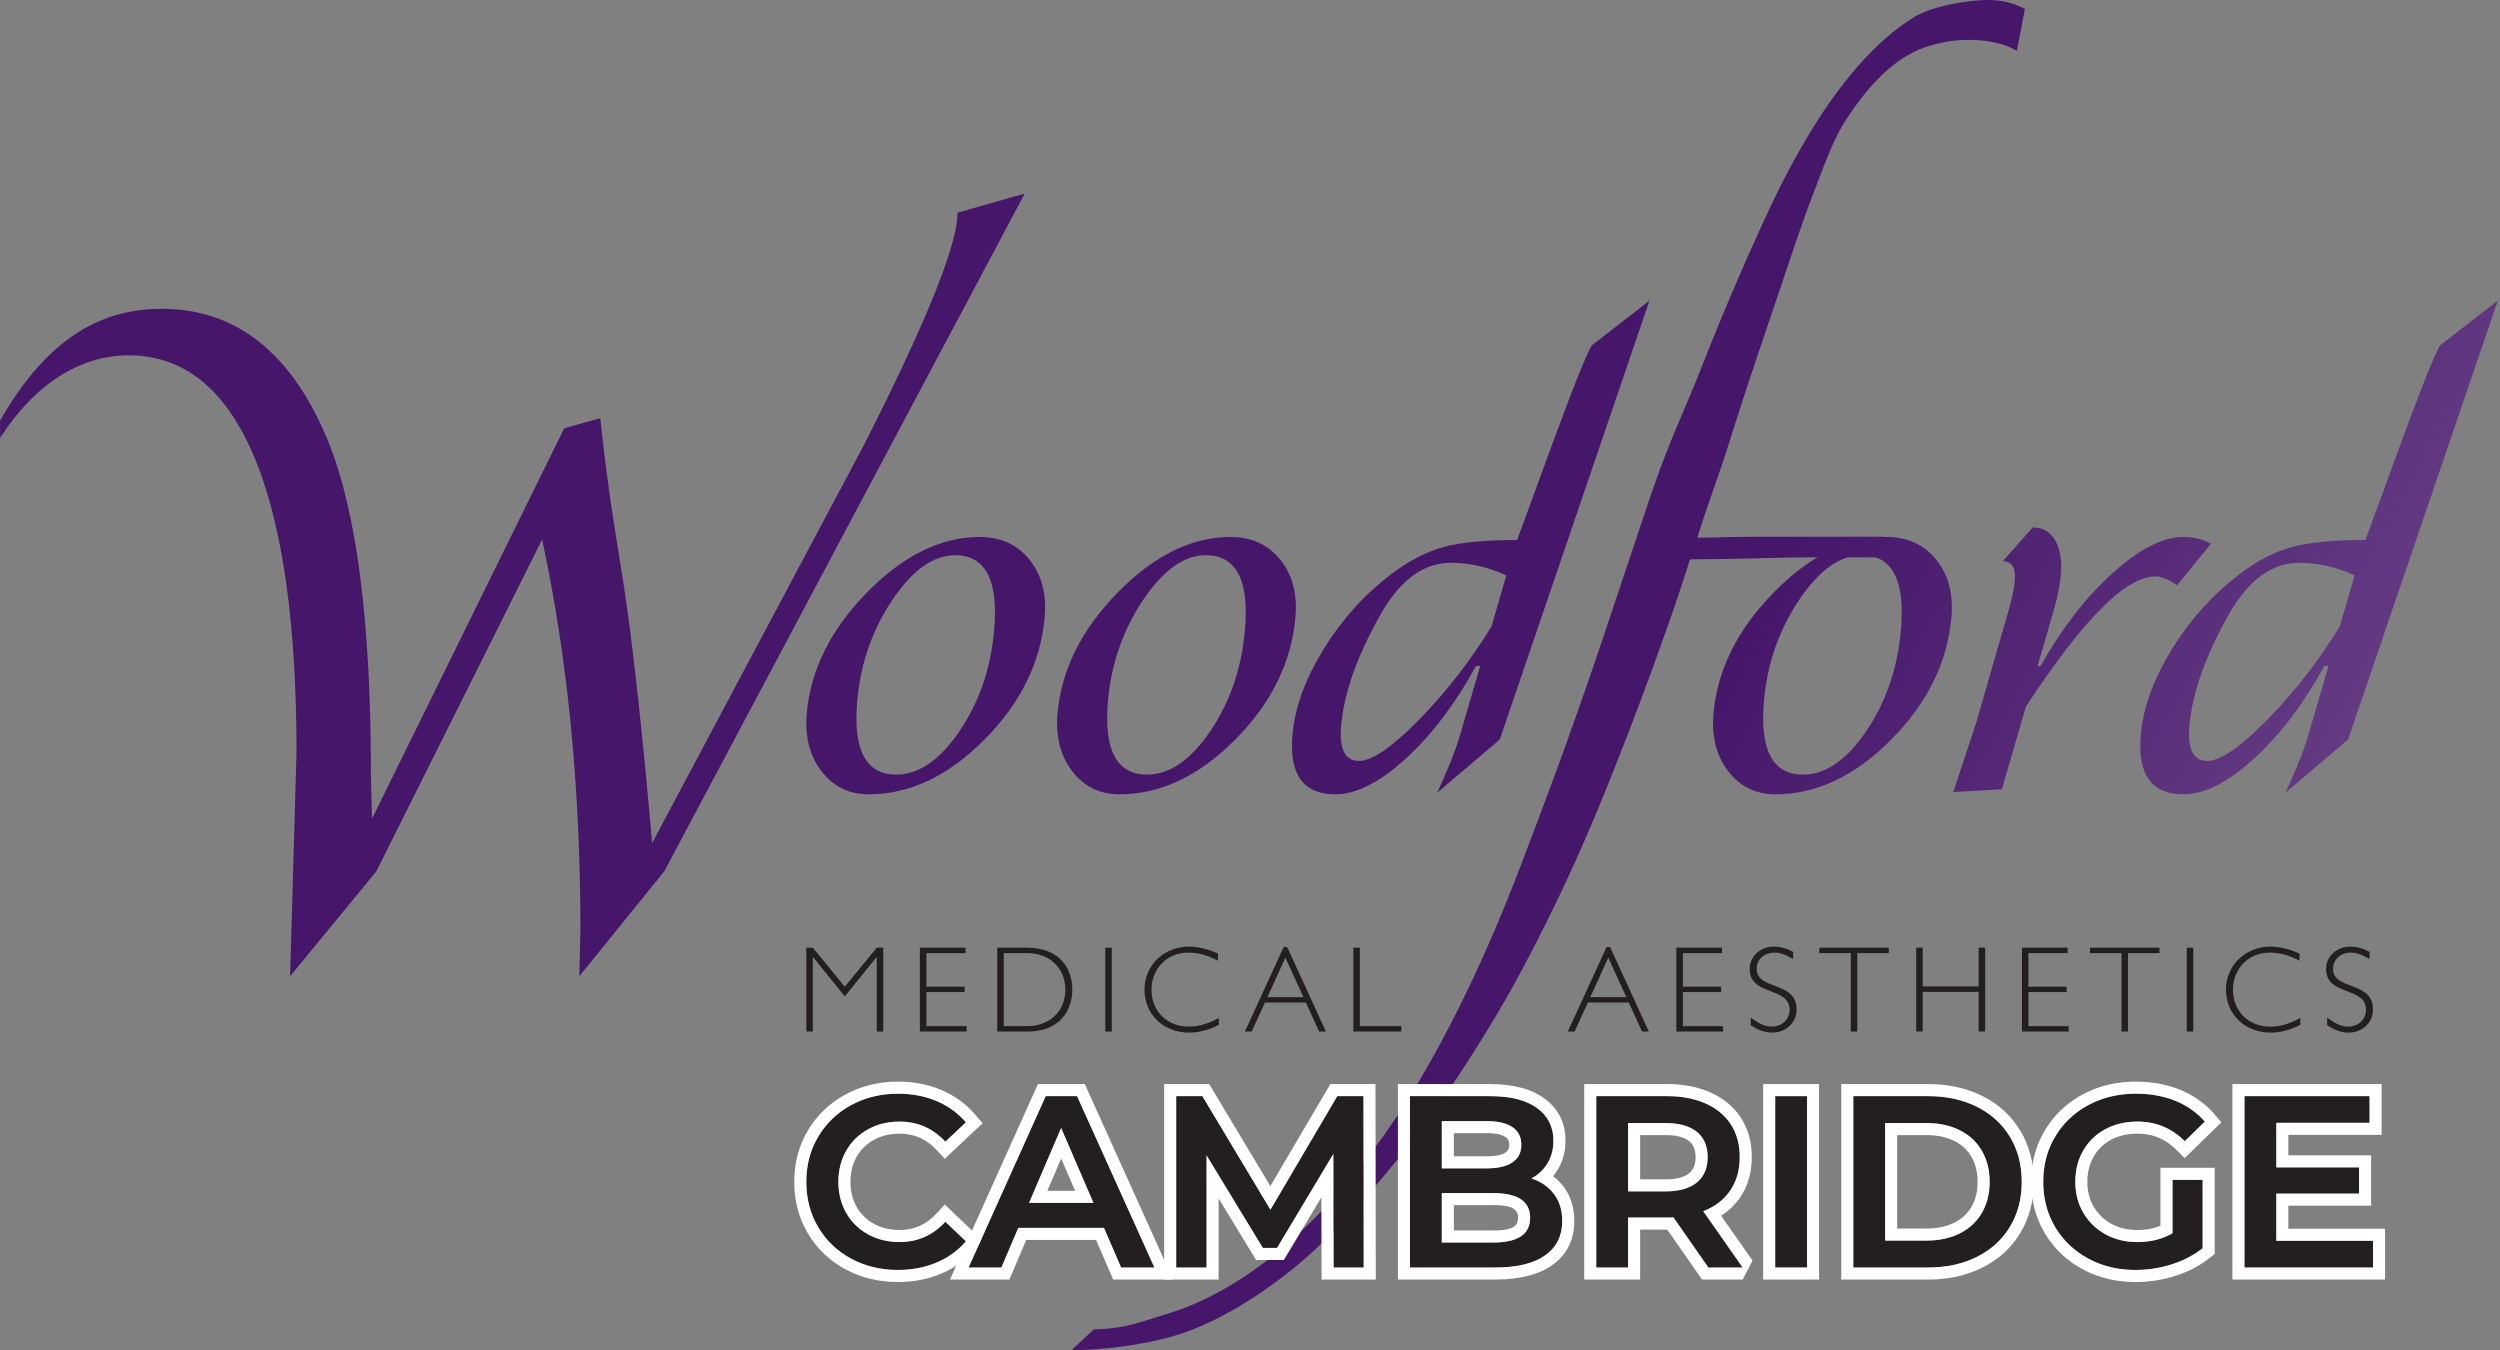 <svg viewBox="0 0 622 336" xmlns="http://www.w3.org/2000/svg" xml:space="preserve" style="fill-rule:evenodd;clip-rule:evenodd;stroke-linejoin:round;stroke-miterlimit:2"><rect x="0" y="0" width="622" height="336" fill="#808080" stroke="none"/><path d="M218.135 235.787h1.619v20.859h-1.619v-18.499h-.059l-7.891 9.753-7.893-9.753h-.06v18.499h-1.623v-20.859h1.623l7.953 9.7 7.95-9.7Zm22.11 1.351h-9.751v8.349h9.505v1.347h-9.505v8.469h9.999v1.343H228.87v-20.859h11.375v1.351Zm9.486 18.165h5.871c5.013 0 9.448-3.215 9.448-9.086 0-5.351-3.879-9.079-9.54-9.079h-5.779v18.165Zm5.688-19.516c8.867 0 11.376 5.842 11.376 10.43 0 4.837-2.842 10.429-11.104 10.429h-7.579v-20.859h7.307Z" style="fill:#231f20;fill-rule:nonzero"/><path style="fill:#231f20" d="M274.994 235.787h1.62v20.859h-1.62z"/><path d="M303.037 239.032c-2.598-1.375-4.954-2.022-7.437-2.022-5.189 0-9.106 3.949-9.106 9.236 0 5.386 3.883 9.177 9.324 9.177 2.358 0 4.591-.641 7.431-2.139v1.681c-2.411 1.288-4.983 1.955-7.398 1.955-6.361 0-11.104-4.554-11.104-10.674 0-6.388 5.229-10.73 10.949-10.73 2.328 0 4.804.58 7.341 1.74v1.776Zm16.759-.767-4.46 9.82h8.955l-4.495-9.82Zm10.093 18.381h-1.685l-3.298-7.216h-10.182l-3.307 7.216h-1.685l9.637-21.008h.887l9.633 21.008Zm8.442-1.343h10.305v1.343H336.71v-20.859h1.621v19.516Zm61.808-17.038-4.468 9.82h8.961l-4.493-9.82Zm10.093 18.381h-1.685l-3.307-7.216h-10.182l-3.298 7.216h-1.689l9.643-21.008h.881l9.637 21.008Zm18.226-19.508h-9.755v8.349h9.508v1.347h-9.508v8.469h10.003v1.343h-11.629v-20.859h11.381v1.351Zm17.678 1.465c-2.143-1.223-3.243-1.593-4.678-1.593-2.511 0-4.403 1.721-4.403 3.978 0 5.567 9.94 2.905 9.94 10.215 0 3.214-2.663 5.717-6.058 5.717-1.715 0-3.52-.608-5.349-1.835v-1.892c2.321 1.676 3.634 2.23 5.253 2.23 2.481 0 4.408-1.801 4.408-4.158 0-5.937-9.938-3.339-9.938-10.214 0-3.091 2.69-5.535 5.993-5.535 1.621 0 3.21.429 4.832 1.314v1.773Zm23.792-1.465H462.1v19.508h-1.622v-19.508h-7.826v-1.351h17.276v1.351Zm23.981 19.508h-1.624v-9.875h-13.914v9.875h-1.622v-20.859h1.622v9.636h13.914v-9.636h1.624v20.859Zm20.518-19.508h-9.752v8.349h9.512v1.347h-9.512v8.469h10.003v1.343h-11.621v-20.859h11.37v1.351Zm22.857 0h-7.84v19.508h-1.616v-19.508H520v-1.351h17.284v1.351Z" style="fill:#231f20;fill-rule:nonzero"/><path style="fill:#231f20" d="M544.07 235.787h1.622v20.859h-1.622z"/><path d="M572.113 239.032c-2.599-1.375-4.951-2.022-7.431-2.022-5.199 0-9.114 3.949-9.114 9.236 0 5.386 3.882 9.177 9.327 9.177 2.357 0 4.591-.641 7.433-2.139v1.681c-2.417 1.288-4.985 1.955-7.404 1.955-6.359 0-11.1-4.554-11.1-10.674 0-6.388 5.229-10.73 10.949-10.73 2.324 0 4.8.58 7.34 1.74v1.776Zm17.432-.429c-2.138-1.223-3.239-1.593-4.678-1.593-2.509 0-4.403 1.721-4.403 3.978 0 5.567 9.938 2.905 9.938 10.215 0 3.214-2.658 5.717-6.052 5.717-1.717 0-3.522-.608-5.353-1.835v-1.892c2.321 1.676 3.636 2.23 5.258 2.23 2.48 0 4.407-1.801 4.407-4.158 0-5.937-9.944-3.339-9.944-10.214 0-3.091 2.69-5.535 5.994-5.535 1.624 0 3.215.429 4.833 1.314v1.773Z" style="fill:#231f20;fill-rule:nonzero"/><path d="M0 104.675c12.378-21.663 26.275-27.834 40.23-27.834 17.87 0 31.329 10.158 40.361 30.477 7.787 17.388 11.682 45.645 11.682 84.789l.281 11.587 47.83-97.145 8.978-2.496a520.821 520.821 0 0 0 3.827 28.924l1.868 11.756c2.367 15.432 4.762 37.107 7.191 65.032l52.808-99.256c15.448-30.437 23.175-49.627 23.175-57.594l16.722-4.759-89.667 168.605-21.158 26.135.277-11.478c0-35.408-3.178-67.79-9.529-97.169l-41.223 82.512-21.474 26.135 1.591-55.571c0-32.502-3.54-57.107-10.603-73.831-7.073-16.72-17.461-25.083-31.162-25.083-11.213 0-22.761 6.237-31.956 20.541L0 104.675Z" style="fill:url(#a)"/><path d="M223 192.722c5.584 0 10.821-3.602 15.711-10.789 4.893-7.195 7.775-15.542 8.629-25.057 1.128-12.491-2.122-18.74-9.742-18.74-5.397 0-10.589 3.707-15.575 11.126-4.991 7.415-7.903 15.768-8.737 25.047-1.111 12.276 2.128 18.413 9.714 18.413Zm-6.847 4.904c-4.923 0-8.856-1.929-11.794-5.781-2.94-3.852-4.149-8.662-3.634-14.413.977-10.831 5.976-20.838 14.993-30.038 9.024-9.193 18.361-13.792 28.013-13.792 5.223 0 9.36 1.88 12.404 5.641 3.04 3.762 4.304 8.554 3.775 14.384-1.014 11.242-6.026 21.39-15.032 30.434-9.008 9.045-18.58 13.565-28.725 13.565Z" style="fill:url(#b)"/><path d="M285.394 192.722c5.581 0 10.821-3.602 15.711-10.789 4.891-7.195 7.769-15.542 8.625-25.057 1.127-12.491-2.122-18.74-9.743-18.74-5.394 0-10.583 3.707-15.572 11.126-4.988 7.415-7.903 15.768-8.742 25.047-1.104 12.276 2.137 18.413 9.721 18.413Zm-6.852 4.904c-4.92 0-8.851-1.929-11.796-5.781-2.938-3.852-4.149-8.662-3.628-14.413.975-10.831 5.969-20.838 14.991-30.038 9.016-9.193 18.36-13.792 28.018-13.792 5.223 0 9.355 1.88 12.399 5.641 3.037 3.762 4.3 8.554 3.777 14.384-1.017 11.242-6.025 21.39-15.031 30.434-9.006 9.045-18.584 13.565-28.73 13.565Z" style="fill:url(#c)"/><path d="M374.767 143.172c-4.479-2.096-9.077-3.148-13.814-3.148-6.801 0-12.643 4.314-17.516 12.939-5.775 10.207-9.024 19.378-9.757 27.517-.535 5.891.95 8.838 4.448 8.838 3.231 0 8.19-3.396 14.868-10.189 6.685-6.788 12.714-14.533 18.082-23.235l3.689-12.722Zm-17.208 54.073c4.594-9.944 5.337-13.134 6.667-17.674l4.054-13.888h-1.034c-5.185 9.45-11.02 17.135-17.505 23.061-6.487 5.919-12.325 8.882-17.526 8.882-7.989 0-11.534-4.972-10.636-14.932.608-6.755 3.203-13.837 7.773-21.239 4.57-7.399 10.182-13.611 16.828-18.643 4.45-3.344 8.807-5.59 13.063-6.735 4.249-1.148 10.321-1.72 18.206-1.72 2.894-7.472 15.902-44.544 18.663-48.486L410.38 74.81l-37.243 109.189-15.578 13.246Z" style="fill:url(#d)"/><path d="M585.823 143.172c-4.478-2.096-9.077-3.148-13.81-3.148-6.806 0-12.646 4.314-17.522 12.939-5.77 10.207-9.022 19.378-9.757 27.517-.529 5.891.955 8.838 4.452 8.838 3.23 0 8.191-3.396 14.875-10.189 6.672-6.788 12.702-14.533 18.075-23.235l3.687-12.722Zm-17.204 54.073c4.591-9.944 5.333-13.134 6.662-17.674l4.057-13.888h-1.033c-5.183 9.45-11.025 17.135-17.506 23.061-6.487 5.919-12.325 8.882-17.528 8.882-7.986 0-11.533-4.972-10.636-14.932.615-6.755 3.213-13.837 7.771-21.239 4.583-7.399 10.186-13.611 16.832-18.643 4.45-3.344 8.807-5.59 13.06-6.735 4.247-1.148 10.325-1.72 18.209-1.72 2.894-7.472 15.901-44.544 18.66-48.486l14.274-11.061-37.237 109.189-15.585 13.246Z" style="fill:url(#e)"/><path d="M448.599 192.722c5.583 0 10.821-3.602 15.71-10.789 4.892-7.195 7.769-15.542 8.632-25.057 1.122-12.491-2.126-18.74-9.749-18.74-5.394 0-10.587 3.707-15.572 11.126-4.991 7.415-7.907 15.768-8.738 25.047-1.105 12.276 2.133 18.413 9.717 18.413Zm-6.847 4.904c-4.925 0-8.848-1.929-11.796-5.781-2.939-3.852-4.145-8.662-3.632-14.413.976-10.831 5.971-20.838 14.994-30.038 9.016-9.193 18.364-13.792 28.009-13.792 5.232 0 9.365 1.88 12.405 5.641 3.043 3.762 4.303 8.554 3.78 14.384-1.017 11.242-6.029 21.39-15.031 30.434-9.01 9.045-18.584 13.565-28.729 13.565Z" style="fill:url(#f)"/><path d="M505.751 131.223c5.45 0 7.552 5.488 6.99 11.711-.251 2.749-.865 5.803-1.844 9.164l-3.949 13.628h.73c5.325-9.442 11.304-17.158 17.941-23.144 6.644-5.987 12.498-8.98 17.565-8.98 2.627 0 4.924.562 6.887 1.685l-8.417 10.337c-2.082-1.467-3.891-2.202-5.434-2.202-7.329 0-18.038 10.791-32.158 32.356l-5.996 20.6-12.079.68 5.771-17.491 8.001-27.771c.822-2.798 1.322-5.224 1.51-7.267.289-3.255-.696-4.884-2.965-4.884l7.447-8.422Z" style="fill:url(#g)"/><path d="M398.468 159.801a1316.7 1316.7 0 0 1-9.95 28.406 1577.714 1577.714 0 0 1-11.181 29.775c-3.874 10.005-7.911 19.39-12.122 28.156-7.94 16.545-16.079 30.229-24.417 41.066-8.337 10.834-16.663 19.478-24.965 25.928-8.307 6.451-16.55 10.962-24.726 13.526-8.169 2.562-11.531 3.929-18.94 4.088l-5.579 5.182c7.942 0 20.458-1.538 28.701-4.592 8.235-3.057 16.716-8.022 25.431-14.889 8.719-6.868 17.622-16.505 26.593-27.501 8.965-11.002 18.07-24.444 27.305-40.324 3.669-6.45 7.6-13.938 11.766-22.454 4.169-8.526 8.277-17.746 12.335-27.667a911.89 911.89 0 0 0 11.942-30.887c3.903-10.676 6.471-17.87 9.818-28.457 3.146 0 6.652-.041 10.522-.122 3.873-.083 7.621-.164 11.245-.248 3.616-.086 6.759-.124 9.402-.124h18.247c.104-1.158-.108-4.628-1.034-5.124h-29.413c-3.641 0-7.193.039-10.648.122-3.453.084-5.004.126-6.494.126 2.086-6.947 5.242-15.22 7.782-23.243a1142.75 1142.75 0 0 1 7.695-23.576c2.59-7.689 5.035-14.923 7.323-21.707 2.282-6.784 4.237-12.325 5.863-16.627 2.94-7.608 5.103-13.894 8.335-18.856 3.227-4.961 6.488-8.931 9.783-11.91 3.288-2.977 6.678-5.044 10.166-6.205 3.493-1.155 6.975-1.737 10.453-1.737 4.967 0 8.985.911 12.087 2.733l2.006-10.421C501.021.747 497.979 0 494.673 0c-4.8 0-13.945 1.449-18.57 4.342-4.639 2.896-9.114 6.782-13.438 11.662-4.308 4.884-8.402 10.507-12.26 16.87a196.1 196.1 0 0 0-10.449 19.73 664.786 664.786 0 0 0-16.337 38.092c-5.095 12.98-7.767 17.567-12.996 32.783l-12.155 36.322Z" style="fill:url(#h)"/><path d="M223.387 315.964c-4.304 0-8.191-.944-11.663-2.832-3.472-1.888-6.192-4.497-8.161-7.826-1.97-3.33-2.954-7.086-2.954-11.268s.995-7.938 2.984-11.267c1.99-3.33 4.72-5.938 8.192-7.826 3.471-1.889 7.359-2.833 11.663-2.833 3.492 0 6.679.61 9.562 1.828 2.883 1.218 5.319 2.984 7.309 5.298l-5.116 4.812c-3.086-3.33-6.882-4.994-11.389-4.994-2.924 0-5.543.639-7.857 1.918-2.315 1.279-4.121 3.056-5.421 5.329-1.299 2.274-1.949 4.852-1.949 7.735s.65 5.461 1.949 7.735c1.3 2.274 3.106 4.05 5.421 5.329 2.314 1.279 4.933 1.919 7.857 1.919 4.507 0 8.303-1.685 11.389-5.055l5.116 4.872c-1.99 2.315-4.436 4.081-7.339 5.299-2.903 1.218-6.101 1.827-9.593 1.827Z" style="fill:#231f20;fill-rule:nonzero"/><path d="M223.387 318.964c-4.834 0-9.197-1.076-13.096-3.196-3.962-2.155-7.063-5.135-9.31-8.935-2.237-3.782-3.372-8.044-3.372-12.795 0-4.755 1.147-9.021 3.409-12.806 2.267-3.795 5.377-6.771 9.334-8.923 3.899-2.121 8.262-3.197 13.096-3.197 3.919 0 7.494.697 10.73 2.064 3.321 1.403 6.124 3.441 8.416 6.107l1.87 2.175-9.407 8.848-2.054-2.217c-2.49-2.687-5.552-4.033-9.189-4.033-2.382 0-4.52.502-6.406 1.544-1.821 1.006-3.245 2.403-4.267 4.192-1.048 1.835-1.554 3.92-1.554 6.246 0 2.327.506 4.412 1.554 6.247 1.022 1.789 2.446 3.185 4.267 4.192 1.886 1.042 4.024 1.544 6.406 1.544 3.632 0 6.689-1.365 9.176-4.081l2.066-2.257 9.396 8.949-1.858 2.162c-2.293 2.667-5.108 4.706-8.453 6.109-3.256 1.366-6.838 2.061-10.754 2.061Zm0-3c3.492 0 6.69-.609 9.593-1.827 2.903-1.218 5.349-2.984 7.339-5.299l-5.116-4.872c-3.086 3.37-6.882 5.055-11.389 5.055-2.924 0-5.543-.64-7.857-1.919-2.315-1.279-4.121-3.055-5.421-5.329-1.299-2.274-1.949-4.852-1.949-7.735s.65-5.461 1.949-7.735c1.3-2.273 3.106-4.05 5.421-5.329 2.314-1.279 4.933-1.918 7.857-1.918 4.507 0 8.303 1.664 11.389 4.994l5.116-4.812c-1.99-2.314-4.426-4.08-7.309-5.298s-6.07-1.828-9.562-1.828c-4.304 0-8.192.944-11.663 2.833-3.472 1.888-6.202 4.496-8.192 7.826-1.989 3.329-2.984 7.085-2.984 11.267 0 4.182.984 7.938 2.954 11.268 1.969 3.329 4.689 5.938 8.161 7.826 3.472 1.888 7.359 2.832 11.663 2.832Z" style="fill:#fff"/><path d="M274.669 305.488h-21.316l-4.203 9.867h-8.161l19.185-42.633h7.796l19.246 42.633h-8.283l-4.264-9.867Zm-2.618-6.212-8.04-18.637-7.979 18.637h16.019Z" style="fill:#231f20;fill-rule:nonzero"/><path d="M272.698 308.488h-17.362l-4.203 9.867h-14.784l21.885-48.633h11.673l21.955 48.633h-14.901l-4.263-9.867Zm1.971-3 4.264 9.867h8.283l-19.246-42.633h-7.796l-19.185 42.633h8.161l4.203-9.867h21.316Zm-2.618-6.212h-16.019l7.979-18.637 8.04 18.637Zm-4.562-3-3.467-8.039-3.442 8.039h6.909Z" style="fill:#fff"/><path d="m331.798 315.355-.06-28.26-14.009 23.388h-3.532l-14.008-23.022v27.894h-7.553v-42.633h6.517l16.932 28.26 16.627-28.26h6.517l.061 42.633h-7.492Z" style="fill:#231f20;fill-rule:nonzero"/><path d="m328.798 315.362-.037-17.459-9.332 15.58h-6.918l-9.322-15.321v20.193h-13.553v-48.633h11.217l15.209 25.383 14.934-25.383h11.229l.069 48.633h-13.489l-.007-2.993Zm3-.007h7.492l-.061-42.633h-6.517l-16.627 28.26-16.932-28.26h-6.517v42.633h7.553v-27.894l14.008 23.022h3.532l14.009-23.388.06 28.26Z" style="fill:#fff"/><path d="M381.01 293.186c2.355.771 4.223 2.06 5.603 3.867 1.381 1.807 2.071 4.05 2.071 6.73 0 3.695-1.421 6.547-4.264 8.557-2.842 2.01-6.983 3.015-12.424 3.015h-21.195v-42.633h19.977c5.035 0 8.912.984 11.633 2.953 2.72 1.97 4.08 4.68 4.08 8.131 0 2.112-.487 3.979-1.461 5.604-.975 1.624-2.315 2.882-4.02 3.776Zm-22.291-14.252v11.755h11.206c2.761 0 4.883-.498 6.365-1.493 1.482-.994 2.223-2.446 2.223-4.354 0-1.949-.741-3.421-2.223-4.416-1.482-.995-3.604-1.492-6.365-1.492h-11.206Zm12.79 30.209c6.131 0 9.196-2.051 9.196-6.152s-3.065-6.151-9.196-6.151h-12.79v12.303h12.79Z" style="fill:#231f20;fill-rule:nonzero"/><path d="M386.406 292.639c.977.744 1.84 1.61 2.591 2.593 1.757 2.3 2.687 5.14 2.687 8.551 0 4.761-1.869 8.417-5.531 11.007-3.246 2.295-7.944 3.565-14.157 3.565h-24.195v-48.633h22.977c5.809 0 10.253 1.251 13.392 3.523 3.536 2.56 5.321 6.075 5.321 10.561 0 2.696-.645 5.074-1.889 7.147-.36.601-.759 1.163-1.196 1.686Zm-5.396.547c1.705-.894 3.045-2.152 4.02-3.776.974-1.625 1.461-3.492 1.461-5.604 0-3.451-1.36-6.161-4.08-8.131-2.721-1.969-6.598-2.953-11.633-2.953h-19.977v42.633h21.195c5.441 0 9.582-1.005 12.424-3.015 2.843-2.01 4.264-4.862 4.264-8.557 0-2.68-.69-4.923-2.071-6.73-1.38-1.807-3.248-3.096-5.603-3.867Zm-22.291-14.252h11.206c2.761 0 4.883.497 6.365 1.492 1.482.995 2.223 2.467 2.223 4.416 0 1.908-.741 3.36-2.223 4.354-1.482.995-3.604 1.493-6.365 1.493h-11.206v-11.755Zm3 3v5.755h8.206c2.025 0 3.606-.254 4.693-.984.626-.42.895-1.056.895-1.863 0-.837-.259-1.498-.895-1.925-1.087-.73-2.668-.983-4.693-.983h-8.206Zm9.79 27.209h-12.79V296.84h12.79c6.131 0 9.196 2.05 9.196 6.151s-3.065 6.152-9.196 6.152Zm0-3c3.852 0 6.196-.575 6.196-3.152 0-2.576-2.344-3.151-6.196-3.151h-9.79v6.303h9.79Z" style="fill:#fff"/><path d="m425.044 315.355-8.709-12.485c-.366.04-.914.06-1.645.06h-9.623v12.425h-7.917v-42.633h17.54c3.695 0 6.913.609 9.654 1.827 2.741 1.218 4.842 2.964 6.303 5.238 1.462 2.273 2.193 4.973 2.193 8.1 0 3.208-.782 5.969-2.345 8.283-1.563 2.314-3.806 4.04-6.73 5.177l9.806 14.008h-8.527Zm-.182-27.468c0-2.721-.894-4.812-2.68-6.273-1.787-1.462-4.406-2.193-7.857-2.193h-9.258v16.993h9.258c3.451 0 6.07-.741 7.857-2.223 1.786-1.482 2.68-3.584 2.68-6.304Z" style="fill:#231f20;fill-rule:nonzero"/><path d="m422.584 317.071-7.772-11.141h-6.745v12.425H394.15v-48.633h20.54c4.164 0 7.784.713 10.872 2.085 3.316 1.474 5.841 3.607 7.609 6.357 1.756 2.732 2.669 5.967 2.669 9.723 0 3.862-.977 7.176-2.859 9.962a16.062 16.062 0 0 1-4.773 4.613l7.821 11.173-2.458 4.72h-10.092l-.895-1.284Zm2.46-1.716h8.527l-9.806-14.008c2.924-1.137 5.167-2.863 6.73-5.177 1.563-2.314 2.345-5.075 2.345-8.283 0-3.127-.731-5.827-2.193-8.1-1.461-2.274-3.562-4.02-6.303-5.238-2.741-1.218-5.959-1.827-9.654-1.827h-17.54v42.633h7.917V302.93h9.623c.731 0 1.279-.02 1.645-.06l8.709 12.485Zm-.182-27.468c0 2.72-.894 4.822-2.68 6.304-1.787 1.482-4.406 2.223-7.857 2.223h-9.258v-16.993h9.258c3.451 0 6.07.731 7.857 2.193 1.786 1.461 2.68 3.552 2.68 6.273Zm-3 0c0-1.697-.466-3.04-1.58-3.951-1.346-1.102-3.356-1.515-5.957-1.515h-6.258v10.993h6.258c2.593 0 4.599-.419 5.941-1.532 1.122-.931 1.596-2.287 1.596-3.995Z" style="fill:#fff"/><path style="fill:#231f20;fill-rule:nonzero" d="M441.671 272.722h7.918v42.634h-7.918z"/><path d="M452.589 269.722v48.633h-13.918v-48.633h13.918Zm-10.918 3v42.633h7.918v-42.633h-7.918Z" style="fill:#fff"/><path d="M461.1 272.722h18.637c4.548 0 8.588.883 12.12 2.649 3.533 1.766 6.273 4.263 8.222 7.491 1.949 3.228 2.924 6.954 2.924 11.176 0 4.223-.975 7.948-2.924 11.176-1.949 3.228-4.689 5.725-8.222 7.492-3.532 1.766-7.572 2.649-12.12 2.649H461.1v-42.633Zm18.272 35.934c3.126 0 5.877-.599 8.252-1.797 2.376-1.198 4.203-2.903 5.482-5.116 1.279-2.213 1.918-4.781 1.918-7.705 0-2.923-.639-5.491-1.918-7.704s-3.106-3.918-5.482-5.116c-2.375-1.198-5.126-1.797-8.252-1.797h-10.354v29.235h10.354Z" style="fill:#231f20;fill-rule:nonzero"/><path d="M479.737 269.722c5.053 0 9.537 1.003 13.462 2.966 4.063 2.031 7.207 4.911 9.449 8.624 2.22 3.677 3.355 7.915 3.355 12.726 0 4.811-1.135 9.049-3.355 12.727-2.242 3.712-5.386 6.593-9.449 8.624-3.925 1.963-8.409 2.966-13.462 2.966H458.1v-48.633h21.637Zm-18.637 3v42.633h18.637c4.548 0 8.588-.883 12.12-2.649 3.533-1.767 6.273-4.264 8.222-7.492 1.949-3.228 2.924-6.953 2.924-11.176 0-4.222-.975-7.948-2.924-11.176-1.949-3.228-4.689-5.725-8.222-7.491-3.532-1.766-7.572-2.649-12.12-2.649H461.1Zm18.272 35.934h-10.354v-29.235h10.354c3.126 0 5.877.599 8.252 1.797 2.376 1.198 4.203 2.903 5.482 5.116 1.279 2.213 1.918 4.781 1.918 7.704 0 2.924-.639 5.492-1.918 7.705s-3.106 3.918-5.482 5.116c-2.375 1.198-5.126 1.797-8.252 1.797Zm0-3c2.612 0 4.917-.475 6.901-1.476 1.833-.924 3.249-2.232 4.235-3.938 1.029-1.78 1.516-3.852 1.516-6.204 0-2.351-.487-4.423-1.516-6.203-.986-1.707-2.402-3.015-4.235-3.939-1.984-1-4.289-1.475-6.901-1.475h-7.354v23.235h7.354Z" style="fill:#fff"/><path d="M540.52 293.551h7.492v16.993c-2.193 1.746-4.751 3.085-7.674 4.019a29.444 29.444 0 0 1-9.014 1.401c-4.345 0-8.263-.944-11.755-2.832-3.492-1.888-6.233-4.497-8.222-7.826-1.99-3.33-2.985-7.086-2.985-11.268s.995-7.938 2.985-11.267c1.989-3.33 4.74-5.938 8.252-7.826 3.513-1.889 7.461-2.833 11.846-2.833 3.574 0 6.822.589 9.745 1.767 2.924 1.177 5.38 2.903 7.37 5.177l-4.994 4.872c-3.249-3.248-7.167-4.872-11.755-4.872-3.005 0-5.674.629-8.009 1.888-2.335 1.258-4.162 3.025-5.482 5.298-1.319 2.274-1.979 4.873-1.979 7.796 0 2.843.66 5.401 1.979 7.674 1.32 2.274 3.147 4.061 5.482 5.36 2.335 1.299 4.984 1.949 7.948 1.949 3.33 0 6.253-.731 8.77-2.193v-13.277Z" style="fill:#231f20;fill-rule:nonzero"/><path d="M551.012 290.551v21.439l-1.132.9c-2.466 1.965-5.34 3.48-8.629 4.531a32.416 32.416 0 0 1-9.927 1.543c-4.874 0-9.265-1.075-13.182-3.193-3.981-2.153-7.102-5.13-9.37-8.926-2.262-3.786-3.41-8.052-3.41-12.807 0-4.755 1.148-9.021 3.41-12.806 2.269-3.797 5.402-6.777 9.407-8.93 3.935-2.115 8.354-3.19 13.266-3.19 3.985 0 7.606.671 10.866 1.984 3.376 1.36 6.209 3.358 8.507 5.984l1.871 2.139-9.149 8.926-2.096-2.096c-2.662-2.662-5.873-3.993-9.633-3.993-2.469 0-4.667.494-6.585 1.528-1.836.99-3.274 2.377-4.311 4.164-1.064 1.833-1.574 3.934-1.574 6.29 0 2.283.514 4.342 1.574 6.169 1.046 1.801 2.496 3.214 4.346 4.244 1.905 1.06 4.071 1.57 6.489 1.57 2.12 0 4.046-.342 5.77-1.051v-14.419h13.492Zm-10.492 3v13.277c-2.517 1.462-5.44 2.193-8.77 2.193-2.964 0-5.613-.65-7.948-1.949s-4.162-3.086-5.482-5.36c-1.319-2.273-1.979-4.831-1.979-7.674 0-2.923.66-5.522 1.979-7.796 1.32-2.273 3.147-4.04 5.482-5.298 2.335-1.259 5.004-1.888 8.009-1.888 4.588 0 8.506 1.624 11.755 4.872l4.994-4.872c-1.99-2.274-4.446-4-7.37-5.177-2.923-1.178-6.171-1.767-9.745-1.767-4.385 0-8.333.944-11.846 2.833-3.512 1.888-6.263 4.496-8.252 7.826-1.99 3.329-2.985 7.085-2.985 11.267 0 4.182.995 7.938 2.985 11.268 1.989 3.329 4.73 5.938 8.222 7.826 3.492 1.888 7.41 2.832 11.755 2.832 3.086 0 6.09-.467 9.014-1.401 2.923-.934 5.481-2.273 7.674-4.019v-16.993h-7.492Z" style="fill:#fff"/><path d="M590.402 308.716v6.639h-31.976v-42.633h31.123v6.638h-23.205v11.085h20.586v6.517h-20.586v11.754h24.058Z" style="fill:#231f20;fill-rule:nonzero"/><path d="M593.402 318.355h-37.976v-48.633h37.123v12.638h-23.205v5.085h20.586v12.517h-20.586v5.754h24.058v12.639Zm-3-9.639h-24.058v-11.754h20.586v-6.517h-20.586V279.36h23.205v-6.638h-31.123v42.633h31.976v-6.639Z" style="fill:#fff"/><defs><linearGradient id="a" x1="0" y1="0" x2="1" y2="0" gradientUnits="userSpaceOnUse" gradientTransform="rotate(-151.174 683.021 201.453) scale(1320.194)"><stop offset="0" style="stop-color:#fff;stop-opacity:1"/><stop offset=".7" style="stop-color:#46166b;stop-opacity:1"/><stop offset="1" style="stop-color:#46166b;stop-opacity:1"/></linearGradient><linearGradient id="b" x1="0" y1="0" x2="1" y2="0" gradientUnits="userSpaceOnUse" gradientTransform="rotate(-151.175 685.881 194.412) scale(1322.554)"><stop offset="0" style="stop-color:#fff;stop-opacity:1"/><stop offset=".7" style="stop-color:#46166b;stop-opacity:1"/><stop offset="1" style="stop-color:#46166b;stop-opacity:1"/></linearGradient><linearGradient id="c" x1="0" y1="0" x2="1" y2="0" gradientUnits="userSpaceOnUse" gradientTransform="rotate(-151.175 689.678 179.389) scale(1322.53)"><stop offset="0" style="stop-color:#fff;stop-opacity:1"/><stop offset=".7" style="stop-color:#46166b;stop-opacity:1"/><stop offset="1" style="stop-color:#46166b;stop-opacity:1"/></linearGradient><linearGradient id="d" x1="0" y1="0" x2="1" y2="0" gradientUnits="userSpaceOnUse" gradientTransform="rotate(-151.175 697.796 147.852) scale(1322.589)"><stop offset="0" style="stop-color:#fff;stop-opacity:1"/><stop offset=".7" style="stop-color:#46166b;stop-opacity:1"/><stop offset="1" style="stop-color:#46166b;stop-opacity:1"/></linearGradient><linearGradient id="e" x1="0" y1="0" x2="1" y2="0" gradientUnits="userSpaceOnUse" gradientTransform="rotate(-151.175 710.645 97.036) scale(1322.691)"><stop offset="0" style="stop-color:#fff;stop-opacity:1"/><stop offset=".7" style="stop-color:#46166b;stop-opacity:1"/><stop offset="1" style="stop-color:#46166b;stop-opacity:1"/></linearGradient><linearGradient id="f" x1="0" y1="0" x2="1" y2="0" gradientUnits="userSpaceOnUse" gradientTransform="rotate(-151.175 699.687 140.015) scale(1322.6)"><stop offset="0" style="stop-color:#fff;stop-opacity:1"/><stop offset=".7" style="stop-color:#46166b;stop-opacity:1"/><stop offset="1" style="stop-color:#46166b;stop-opacity:1"/></linearGradient><linearGradient id="g" x1="0" y1="0" x2="1" y2="0" gradientUnits="userSpaceOnUse" gradientTransform="rotate(-151.175 702.64 125.041) scale(1320.135)"><stop offset="0" style="stop-color:#fff;stop-opacity:1"/><stop offset=".7" style="stop-color:#46166b;stop-opacity:1"/><stop offset="1" style="stop-color:#46166b;stop-opacity:1"/></linearGradient><linearGradient id="h" x1="0" y1="0" x2="1" y2="0" gradientUnits="userSpaceOnUse" gradientTransform="rotate(-151.175 694.173 158.445) scale(1320.225)"><stop offset="0" style="stop-color:#fff;stop-opacity:1"/><stop offset=".7" style="stop-color:#46166b;stop-opacity:1"/><stop offset="1" style="stop-color:#46166b;stop-opacity:1"/></linearGradient></defs></svg>